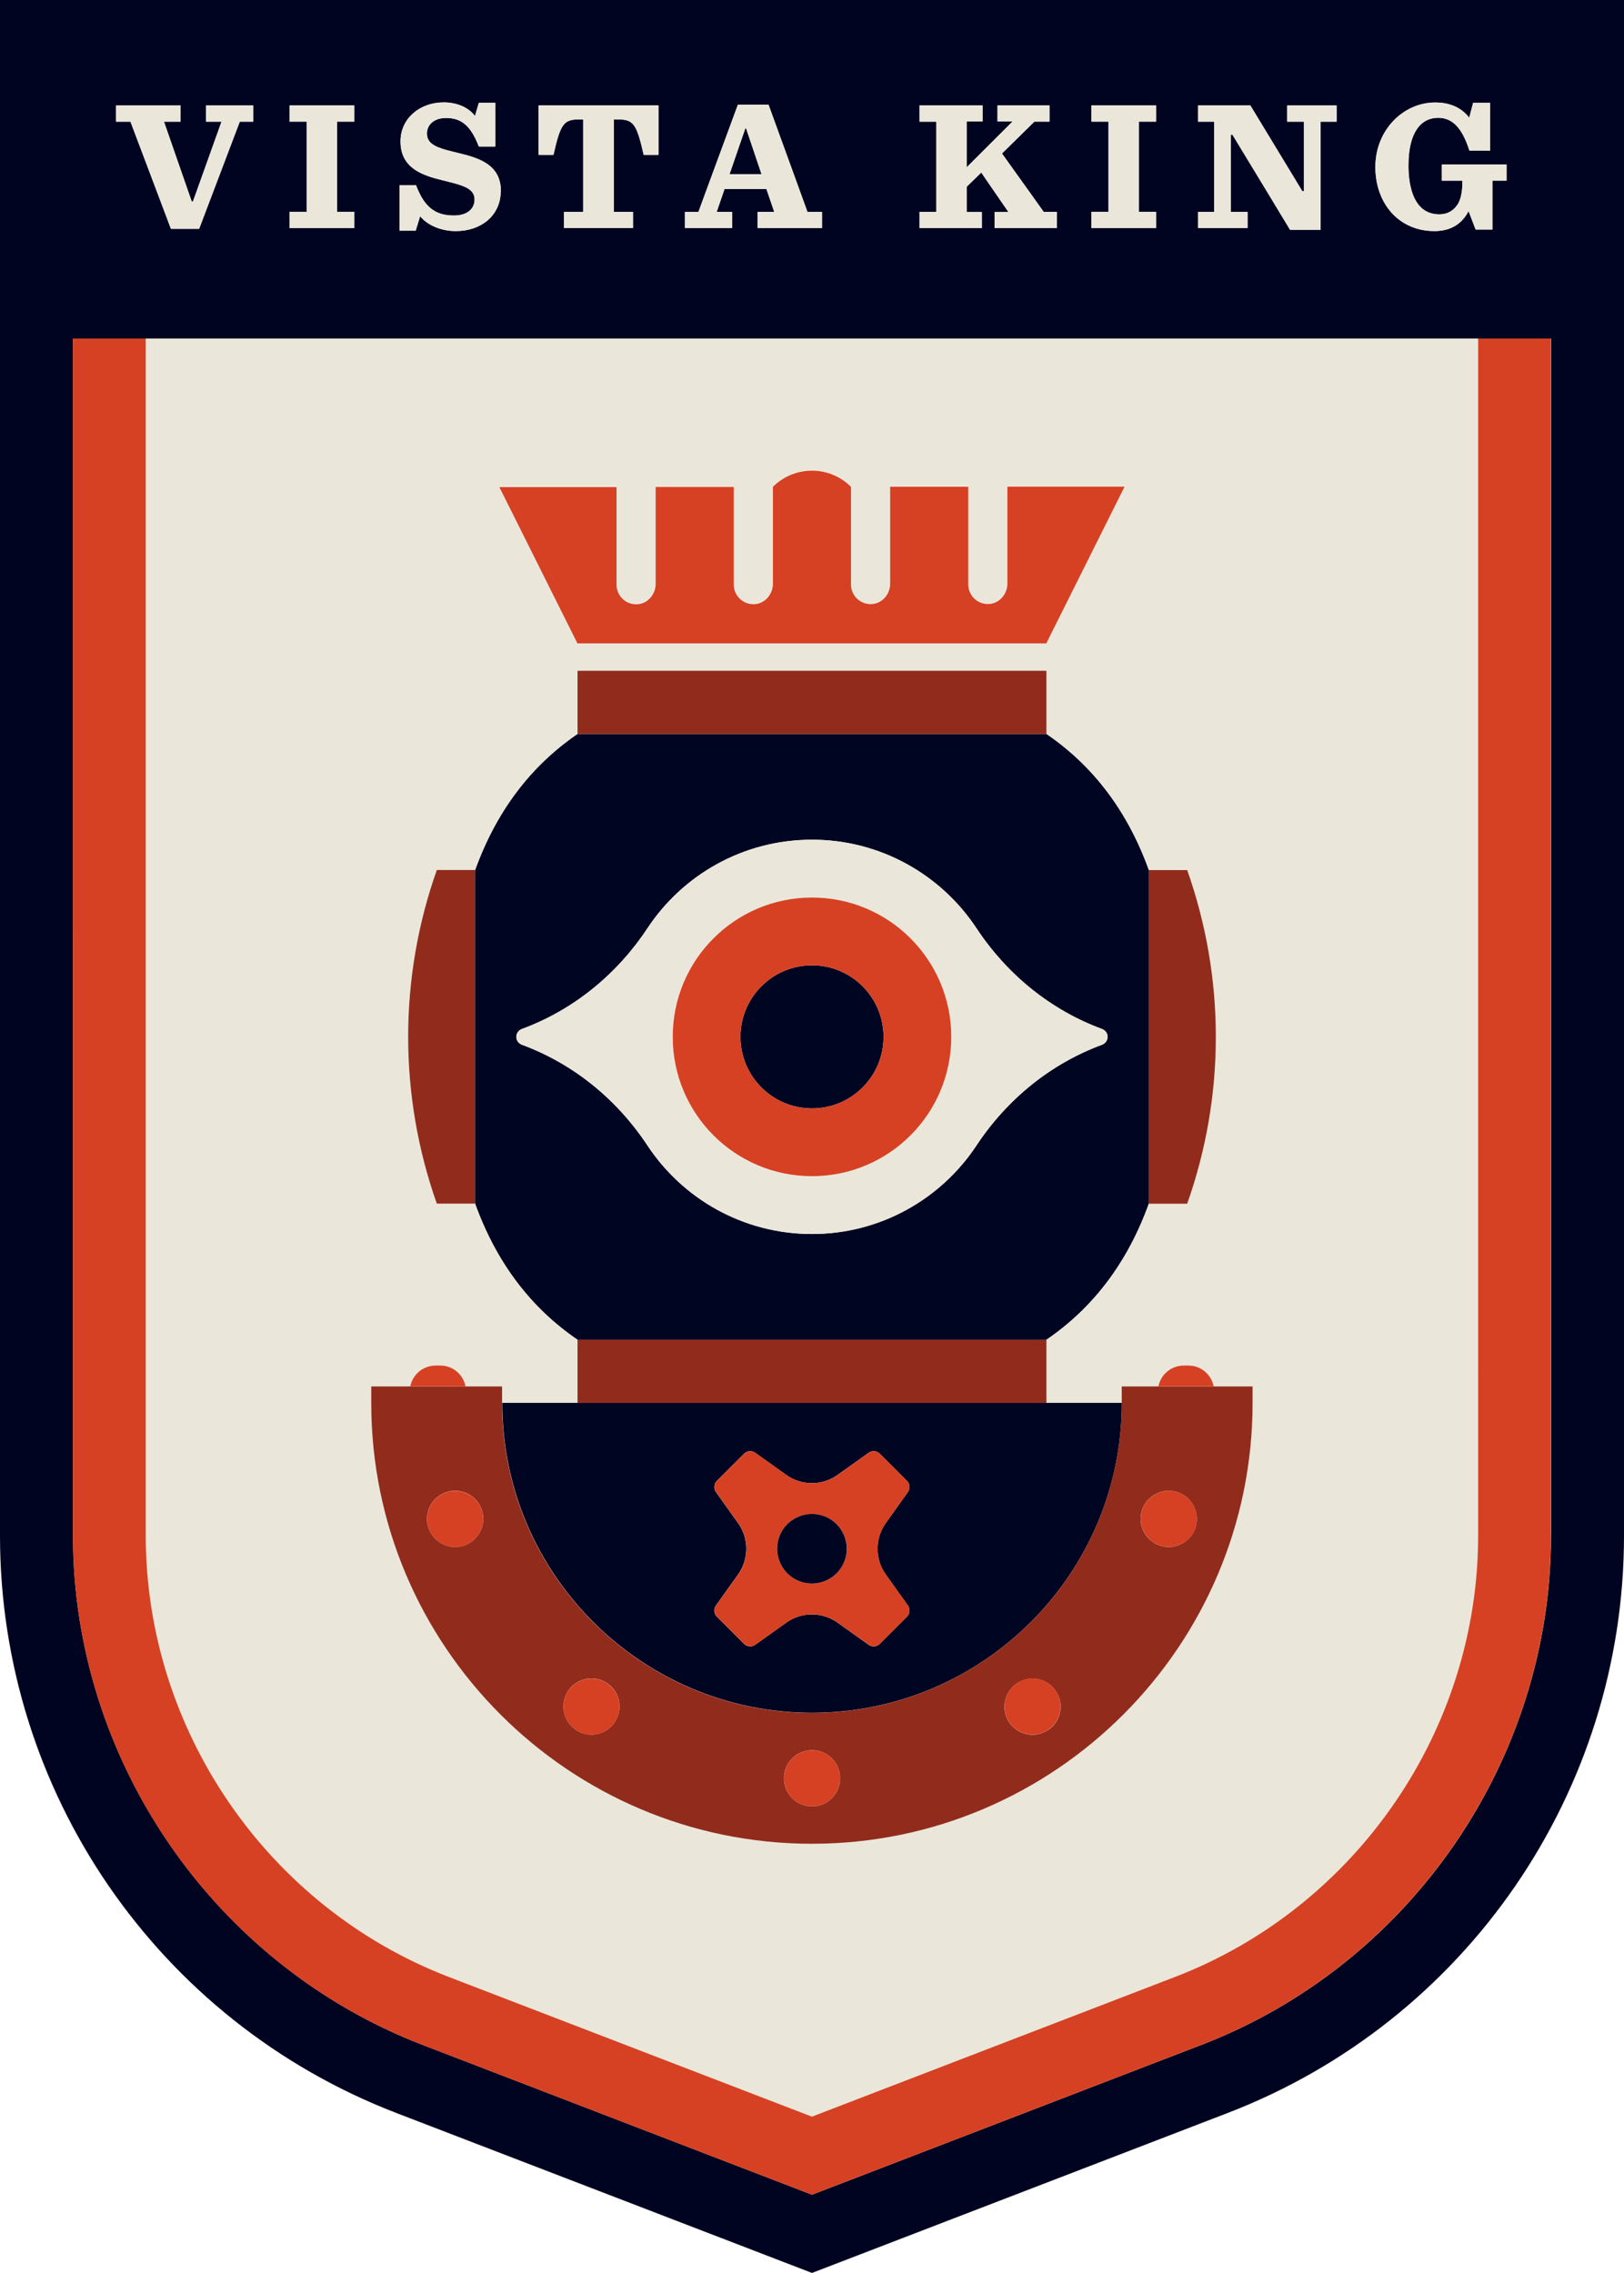<?xml version="1.0" encoding="UTF-8"?><svg id="uuid-75725101-1cf9-4876-8f73-9f313cc62168" xmlns="http://www.w3.org/2000/svg" viewBox="0 0 179.8 251.57"><defs><style>.uuid-c9caf030-07e8-4894-8788-9598c8623d6b{fill:#000420;}.uuid-22384b65-e610-4e13-84d3-9b1852605ae1{fill:#d64123;}.uuid-554c399a-1cb1-4293-8608-de38ebb5b544{fill:#912c1d;}.uuid-f5df8aca-933a-49b2-bcde-53346dfc834c{fill:#000521;}.uuid-b666d23a-2a5e-49e8-9f1c-35d66c5de27a{fill:#eae7da;}</style></defs><g id="uuid-6ccea413-1c55-44b8-b3f6-01b3c9c43ca6"><polygon class="uuid-c9caf030-07e8-4894-8788-9598c8623d6b" points="82.61 14.21 82.52 14.21 80.77 19.28 84.32 19.28 82.61 14.21"/><path class="uuid-c9caf030-07e8-4894-8788-9598c8623d6b" d="M0,0v169.97c0,28.33,17.45,53.73,43.89,63.9l46.01,17.7,46.01-17.7c26.44-10.17,43.89-35.57,43.89-63.9V0H0ZM132.65,11.67h5.78l5.75,9.49h.19v-7.69h-1.86v-1.79h5.47v1.79h-1.77v11.96h-3.38l-2.49-4.11-3.89-6.41h-.19v8.54h1.86v1.79h-5.47v-1.79h1.77v-9.98h-1.77v-1.79ZM120.83,11.67h7.16v1.79h-1.9v9.98h1.9v1.79h-7.16v-1.79h1.9v-9.98h-1.9v-1.79ZM101.81,11.67h6.97v1.77h-1.75v5.07l5.08-5.07h-1.67v-1.77h5.75v1.79h-1.67l-3.59,3.53,3.1,4.33,1.52,2.13h1.46v1.79h-6.89v-1.77h1.53l-1.48-2.15-1.53-2.23-1.61,1.57v2.81h1.67v1.77h-6.89v-1.79h1.86v-9.98h-1.86v-1.79ZM81.7,11.59h3.38l3.54,9.74.77,2.13h1.61v1.79h-7.12v-1.79h1.84l-.73-2.13-.14-.41h-4.64l-.14.41-.73,2.13h1.71v1.79h-5.22v-1.79h1.49l.78-2.13,3.59-9.74ZM59.64,11.67h13.25v5.47h-1.63c-.76-3.36-1.11-3.92-2.79-3.92h-.52v10.23h2.12v1.79h-7.63v-1.79h2.12v-10.23h-.52c-1.67,0-2.02.56-2.79,3.92h-1.63v-5.47ZM44.23,20.5h1.82c.11.3.23.57.35.82.84,1.74,1.95,2.54,3.85,2.54,1.46,0,2.29-.72,2.29-1.79,0-.3-.08-.54-.23-.75-.47-.67-1.64-.95-3.22-1.34-2.23-.54-4.75-1.3-4.75-4.33,0-2.52,2.12-4.31,4.77-4.31,1.49,0,2.76.56,3.47,1.51l.43-1.46h1.82v4.83h-1.82c-.87-2.25-1.88-3.16-3.63-3.16-1.38,0-2.12.8-2.12,1.73,0,1.36,1.51,1.67,3.55,2.17,2.21.54,4.64,1.26,4.64,4.21,0,.06-.01.11-.02.16-.09,2.49-2.09,4.25-4.98,4.25-1.69,0-3.18-.7-3.94-1.65l-.49,1.61h-1.79v-5.03ZM32.06,11.67h7.16v1.79h-1.9v9.98h1.9v1.79h-7.16v-1.79h1.9v-9.98h-1.9v-1.79ZM14.46,13.47h-1.61v-1.79h7.14v1.79h-1.84l2.73,7.86.34.97h.14l.35-.97,2.81-7.86h-1.71v-1.79h5.22v1.79h-1.49l-2.98,7.86-1.52,4h-3.12l-1.51-4-2.97-7.86ZM171.72,169.97c0,24.81-15.56,47.46-38.71,56.36l-43.11,16.58-43.11-16.58c-23.15-8.91-38.71-31.56-38.71-56.36V37.47h163.65v132.5ZM165.23,25.41h-1.86l-.78-2.04c-.66,1.26-1.79,2.21-3.8,2.21-2.85,0-5.1-1.64-6.04-4.25-.31-.85-.48-1.81-.48-2.84,0-4.11,3.11-7.14,6.62-7.14,1.71,0,2.95.62,3.77,1.69l.43-1.65h1.88v5.28h-2.29c-.78-2.48-1.86-3.63-3.45-3.63-1.9,0-3.3,1.57-3.3,5.3,0,1.18.15,2.17.42,2.99.51,1.54,1.5,2.4,2.99,2.4.91,0,1.49-.39,1.9-.91.3-.36.49-.89.58-1.49.05-.3.08-.62.08-.95v-.37h-2.27v-1.79h7.16v1.79h-1.57v5.41Z"/><path class="uuid-f5df8aca-933a-49b2-bcde-53346dfc834c" d="M127.21,133.18v-36.84c-2.33-6.49-6.11-11.53-11.36-15.11h-51.9c-5.24,3.58-9.02,8.62-11.36,15.11v36.84c2.33,6.49,6.11,11.53,11.36,15.11h51.9c5.24-3.58,9.02-8.62,11.36-15.11ZM89.9,136.58c-7.62,0-14.32-3.9-18.22-9.81-3.38-5.11-8.21-9.05-13.9-11.14-.37-.14-.61-.48-.61-.87h0c0-.39.25-.73.61-.87,5.69-2.1,10.52-6.03,13.9-11.14,3.9-5.91,10.61-9.81,18.22-9.81s14.32,3.9,18.22,9.81c3.38,5.11,8.21,9.05,13.9,11.14.37.14.61.48.61.87s-.25.73-.61.87c-5.69,2.1-10.52,6.03-13.9,11.14-3.91,5.91-10.61,9.81-18.22,9.81Z"/><path class="uuid-b666d23a-2a5e-49e8-9f1c-35d66c5de27a" d="M16.15,169.97c0,21.49,13.48,41.11,33.53,48.83l40.22,15.47,40.22-15.47c20.06-7.72,33.54-27.34,33.54-48.83V37.47H16.15v132.5ZM68.26,53.86v10.82c0,1.27,1.09,2.28,2.38,2.15,1.12-.11,1.95-1.12,1.95-2.25v-10.73h8.65v10.82c0,1.27,1.09,2.28,2.38,2.15,1.12-.11,1.95-1.12,1.95-2.25v-10.73c2.39-2.39,6.26-2.39,8.65,0v10.82c0,1.27,1.09,2.28,2.38,2.15,1.12-.11,1.95-1.12,1.95-2.25v-10.73h8.65v10.82c0,1.27,1.09,2.28,2.38,2.15,1.12-.11,1.95-1.12,1.95-2.25v-10.73h12.98l-8.65,17.31h-51.93l-8.65-17.31h12.98ZM41.11,153.45h4.31c.24-1.27,1.32-2.25,2.67-2.31.26-.01.52-.01.78,0,1.34.07,2.43,1.04,2.67,2.31h4.06v1.83h8.34v-6.99h0c-5.24-3.58-9.02-8.62-11.36-15.11v.04h-4.23c-4.23-11.95-4.23-24.98,0-36.93h4.23v.04c2.33-6.49,6.11-11.53,11.36-15.11h0v-6.99h51.91v6.99h0c5.24,3.58,9.02,8.62,11.36,15.11v-.04h4.23c4.23,11.95,4.23,24.98,0,36.93h-4.23v-.04c-2.33,6.49-6.11,11.53-11.36,15.11h0v6.99h8.34v-1.83h4.06c.24-1.27,1.32-2.25,2.67-2.31.26-.01.52-.01.78,0,1.34.07,2.42,1.04,2.67,2.31h4.31v1.83c0,26.9-21.89,48.79-48.79,48.79s-48.79-21.89-48.79-48.79v-1.83Z"/><polygon class="uuid-b666d23a-2a5e-49e8-9f1c-35d66c5de27a" points="18.94 25.33 22.05 25.33 23.57 21.32 26.55 13.47 28.04 13.47 28.04 11.67 22.82 11.67 22.82 13.47 24.53 13.47 21.72 21.32 21.37 22.3 21.23 22.3 20.89 21.32 18.16 13.47 19.99 13.47 19.99 11.67 12.85 11.67 12.85 13.47 14.46 13.47 17.43 21.32 18.94 25.33"/><polygon class="uuid-b666d23a-2a5e-49e8-9f1c-35d66c5de27a" points="39.22 23.45 37.32 23.45 37.32 21.32 37.32 13.47 39.22 13.47 39.22 11.67 32.06 11.67 32.06 13.47 33.96 13.47 33.96 21.32 33.96 23.45 32.06 23.45 32.06 25.25 39.22 25.25 39.22 23.45"/><path class="uuid-b666d23a-2a5e-49e8-9f1c-35d66c5de27a" d="M46.52,23.92c.76.95,2.25,1.65,3.94,1.65,2.89,0,4.89-1.76,4.98-4.25,0-.06.02-.11.02-.16,0-2.95-2.43-3.67-4.64-4.21-2.04-.5-3.55-.8-3.55-2.17,0-.93.74-1.73,2.12-1.73,1.75,0,2.76.91,3.63,3.16h1.82v-4.83h-1.82l-.43,1.46c-.7-.95-1.98-1.51-3.47-1.51-2.64,0-4.77,1.79-4.77,4.31,0,3.03,2.52,3.8,4.75,4.33,1.58.39,2.75.67,3.22,1.34.15.21.23.45.23.75,0,1.07-.83,1.79-2.29,1.79-1.91,0-3.01-.8-3.85-2.54-.12-.25-.24-.53-.35-.82h-1.82v5.03h1.79l.49-1.61Z"/><path class="uuid-b666d23a-2a5e-49e8-9f1c-35d66c5de27a" d="M64.06,13.22h.52v10.23h-2.12v1.79h7.63v-1.79h-2.12v-10.23h.52c1.67,0,2.02.56,2.79,3.92h1.63v-5.47h-13.25v5.47h1.63c.76-3.36,1.11-3.92,2.79-3.92Z"/><path class="uuid-b666d23a-2a5e-49e8-9f1c-35d66c5de27a" d="M81.06,23.45h-1.71l.73-2.13.14-.41h4.64l.14.41.73,2.13h-1.84v1.79h7.12v-1.79h-1.61l-.77-2.13-3.54-9.74h-3.38l-3.59,9.74-.78,2.13h-1.49v1.79h5.22v-1.79ZM82.52,14.21h.08l1.71,5.08h-3.55l1.75-5.08Z"/><polygon class="uuid-b666d23a-2a5e-49e8-9f1c-35d66c5de27a" points="108.7 23.47 107.03 23.47 107.03 21.32 107.03 20.67 108.64 19.1 110.17 21.32 111.65 23.47 110.13 23.47 110.13 25.25 117.02 25.25 117.02 23.45 115.55 23.45 114.03 21.32 110.93 16.99 114.52 13.47 116.19 13.47 116.19 11.67 110.44 11.67 110.44 13.45 112.11 13.45 107.03 18.52 107.03 13.45 108.79 13.45 108.79 11.67 101.81 11.67 101.81 13.47 103.67 13.47 103.67 21.32 103.67 23.45 101.81 23.45 101.81 25.25 108.7 25.25 108.7 23.47"/><polygon class="uuid-b666d23a-2a5e-49e8-9f1c-35d66c5de27a" points="127.99 23.45 126.09 23.45 126.09 21.32 126.09 13.47 127.99 13.47 127.99 11.67 120.83 11.67 120.83 13.47 122.73 13.47 122.73 21.32 122.73 23.45 120.83 23.45 120.83 25.25 127.99 25.25 127.99 23.45"/><polygon class="uuid-b666d23a-2a5e-49e8-9f1c-35d66c5de27a" points="138.12 23.45 136.26 23.45 136.26 21.32 136.26 14.91 136.45 14.91 140.34 21.32 142.82 25.43 146.21 25.43 146.21 21.32 146.21 13.47 147.98 13.47 147.98 11.67 142.52 11.67 142.52 13.47 144.37 13.47 144.37 21.16 144.19 21.16 138.43 11.67 132.65 11.67 132.65 13.47 134.43 13.47 134.43 21.32 134.43 23.45 132.65 23.45 132.65 25.25 138.12 25.25 138.12 23.45"/><path class="uuid-b666d23a-2a5e-49e8-9f1c-35d66c5de27a" d="M159.64,18.21v1.79h2.27v.37c0,.33-.03.64-.08.95-.09.6-.28,1.13-.58,1.49-.41.52-.99.91-1.9.91-1.48,0-2.47-.86-2.99-2.4-.27-.81-.42-1.81-.42-2.99,0-3.73,1.4-5.3,3.3-5.3,1.59,0,2.66,1.16,3.45,3.63h2.29v-5.28h-1.88l-.43,1.65c-.82-1.07-2.06-1.69-3.77-1.69-3.51,0-6.62,3.03-6.62,7.14,0,1.04.17,1.99.48,2.84.94,2.61,3.2,4.25,6.04,4.25,2,0,3.14-.95,3.8-2.21l.78,2.04h1.86v-5.41h1.57v-1.79h-7.16Z"/><path class="uuid-b666d23a-2a5e-49e8-9f1c-35d66c5de27a" d="M71.67,126.77c3.9,5.91,10.61,9.81,18.22,9.81s14.32-3.9,18.22-9.81c3.38-5.11,8.21-9.05,13.9-11.14.37-.14.61-.48.61-.87s-.25-.73-.61-.87c-5.69-2.1-10.52-6.03-13.9-11.14-3.9-5.91-10.61-9.81-18.22-9.81s-14.32,3.9-18.22,9.81c-3.38,5.11-8.21,9.05-13.9,11.14-.37.14-.61.48-.61.87h0c0,.39.25.73.61.87,5.69,2.1,10.52,6.03,13.9,11.14ZM89.9,99.34c8.52,0,15.42,6.9,15.42,15.42s-6.9,15.42-15.42,15.42-15.42-6.9-15.42-15.42,6.9-15.42,15.42-15.42Z"/><circle class="uuid-f5df8aca-933a-49b2-bcde-53346dfc834c" cx="89.9" cy="114.76" r="7.92"/><path class="uuid-f5df8aca-933a-49b2-bcde-53346dfc834c" d="M89.9,189.57c18.91,0,34.3-15.39,34.3-34.3h0s-8.34,0-8.34,0h-60.25c0,18.91,15.39,34.3,34.3,34.3ZM81.71,168.57l-2.44-3.42c-.28-.39-.23-.92.1-1.25l3-3c.34-.34.87-.38,1.25-.1l3.42,2.44c1.71,1.22,4,1.22,5.7,0l3.42-2.44c.39-.28.92-.23,1.25.1l3,3c.34.34.38.87.1,1.25l-2.44,3.42c-1.22,1.71-1.22,4,0,5.7l2.44,3.42c.28.39.23.92-.1,1.25l-3,3c-.34.34-.87.38-1.25.1l-3.42-2.44c-1.71-1.22-4-1.22-5.7,0l-3.42,2.44c-.39.28-.92.23-1.25-.1l-3-3c-.34-.34-.38-.87-.1-1.25l2.44-3.42c1.22-1.71,1.22-4,0-5.7Z"/><polygon class="uuid-554c399a-1cb1-4293-8608-de38ebb5b544" points="115.85 148.29 115.85 148.29 63.95 148.29 63.94 148.29 63.94 155.28 115.85 155.28 115.85 148.29"/><polygon class="uuid-554c399a-1cb1-4293-8608-de38ebb5b544" points="115.85 81.23 115.85 81.23 115.85 74.24 63.94 74.24 63.94 81.23 63.95 81.23 115.85 81.23"/><path class="uuid-554c399a-1cb1-4293-8608-de38ebb5b544" d="M134.37,153.45h-10.18v1.83h0c0,18.91-15.39,34.3-34.3,34.3s-34.3-15.39-34.3-34.3h0v-1.83h-14.49v1.83c0,26.9,21.89,48.79,48.79,48.79s48.79-21.89,48.79-48.79v-1.83h-4.31ZM51.35,171.07c-.32.1-.64.15-.96.15-1.31,0-2.53-.84-2.96-2.15-.53-1.63.37-3.39,2-3.92h0c1.63-.53,3.39.37,3.92,2,.53,1.63-.37,3.39-2,3.92ZM68,190.71c-.49.67-1.21,1.11-2.03,1.24-.17.03-.33.04-.49.04-.65,0-1.28-.2-1.82-.6-1.39-1.01-1.69-2.95-.69-4.34h0c1.01-1.39,2.96-1.7,4.34-.69.67.49,1.11,1.21,1.24,2.03.13.82-.07,1.64-.55,2.31ZM89.9,199.93c-1.71,0-3.11-1.39-3.11-3.11s1.39-3.11,3.11-3.11,3.11,1.39,3.11,3.11-1.39,3.11-3.11,3.11ZM116.14,191.4c-.54.39-1.17.6-1.82.6-.16,0-.33-.01-.49-.04-.82-.13-1.54-.57-2.03-1.24-.49-.67-.68-1.49-.55-2.31.13-.82.57-1.54,1.24-2.03,1.39-1.01,3.34-.7,4.34.69h0c1.01,1.39.7,3.34-.69,4.34ZM132.36,169.07c-.43,1.31-1.65,2.15-2.96,2.15-.32,0-.64-.05-.96-.15-1.63-.53-2.53-2.29-2-3.92.53-1.63,2.29-2.53,3.92-2h0c1.63.53,2.52,2.29,2,3.92Z"/><path class="uuid-554c399a-1cb1-4293-8608-de38ebb5b544" d="M52.59,133.22v-36.93h-4.23c-4.23,11.95-4.23,24.98,0,36.93h4.23Z"/><path class="uuid-554c399a-1cb1-4293-8608-de38ebb5b544" d="M131.44,96.3h-4.23v36.93h4.23c4.23-11.95,4.23-24.98,0-36.93Z"/><path class="uuid-22384b65-e610-4e13-84d3-9b1852605ae1" d="M163.65,37.47v132.5c0,21.49-13.48,41.11-33.54,48.83l-40.22,15.47-40.22-15.47c-20.06-7.72-33.53-27.34-33.53-48.83V37.47h-8.07v132.5c0,24.81,15.56,47.46,38.71,56.36l43.11,16.58,43.11-16.58c23.15-8.91,38.71-31.56,38.71-56.36V37.47h-8.07Z"/><path class="uuid-22384b65-e610-4e13-84d3-9b1852605ae1" d="M50.71,153.45h.83c-.24-1.27-1.32-2.25-2.67-2.31-.26-.01-.52-.01-.78,0-1.34.07-2.42,1.04-2.67,2.31h5.29Z"/><path class="uuid-22384b65-e610-4e13-84d3-9b1852605ae1" d="M133.54,153.45h.83c-.24-1.27-1.33-2.25-2.67-2.31-.26-.01-.52-.01-.78,0-1.34.07-2.42,1.04-2.67,2.31h5.29Z"/><path class="uuid-22384b65-e610-4e13-84d3-9b1852605ae1" d="M115.86,71.17l8.65-17.31h-12.98v10.73c0,1.13-.83,2.14-1.95,2.25-1.29.12-2.38-.89-2.38-2.15v-10.82h-8.65v10.73c0,1.13-.83,2.14-1.95,2.25-1.29.12-2.38-.89-2.38-2.15v-10.82c-2.39-2.39-6.26-2.39-8.65,0v10.73c0,1.13-.83,2.14-1.95,2.25-1.29.12-2.38-.89-2.38-2.15v-10.82h-8.65v10.73c0,1.13-.83,2.14-1.95,2.25-1.29.12-2.38-.89-2.38-2.15v-10.82h-12.98l8.65,17.31h51.93Z"/><path class="uuid-22384b65-e610-4e13-84d3-9b1852605ae1" d="M105.32,114.76c0-8.52-6.9-15.42-15.42-15.42s-15.42,6.9-15.42,15.42,6.9,15.42,15.42,15.42,15.42-6.9,15.42-15.42ZM89.9,122.68c-4.38,0-7.92-3.55-7.92-7.92s3.55-7.92,7.92-7.92,7.92,3.55,7.92,7.92-3.55,7.92-7.92,7.92Z"/><path class="uuid-22384b65-e610-4e13-84d3-9b1852605ae1" d="M89.9,193.71c-1.71,0-3.11,1.39-3.11,3.11s1.39,3.11,3.11,3.11,3.11-1.39,3.11-3.11-1.39-3.11-3.11-3.11Z"/><path class="uuid-22384b65-e610-4e13-84d3-9b1852605ae1" d="M112.49,186.37c-.67.49-1.11,1.21-1.24,2.03-.13.82.07,1.64.55,2.31.49.67,1.21,1.11,2.03,1.24.17.03.33.04.49.04.65,0,1.28-.2,1.82-.6,1.39-1.01,1.69-2.95.69-4.34h0c-1.01-1.39-2.96-1.7-4.34-.69Z"/><path class="uuid-22384b65-e610-4e13-84d3-9b1852605ae1" d="M128.45,171.07c.32.1.64.15.96.15,1.31,0,2.53-.84,2.96-2.15.53-1.63-.37-3.39-2-3.92h0c-1.63-.53-3.39.37-3.92,2-.53,1.63.37,3.39,2,3.92Z"/><path class="uuid-22384b65-e610-4e13-84d3-9b1852605ae1" d="M49.43,165.16h0c-1.63.53-2.52,2.29-2,3.92.43,1.31,1.65,2.15,2.96,2.15.32,0,.64-.05.96-.15,1.63-.53,2.52-2.29,2-3.92-.53-1.63-2.29-2.52-3.92-2Z"/><path class="uuid-22384b65-e610-4e13-84d3-9b1852605ae1" d="M67.31,186.37c-1.39-1.01-3.33-.7-4.34.69h0c-1.01,1.39-.7,3.34.69,4.34.54.39,1.17.6,1.82.6.16,0,.33-.01.49-.04.82-.13,1.54-.57,2.03-1.24.49-.67.68-1.49.55-2.31-.13-.82-.57-1.54-1.24-2.03Z"/><path class="uuid-22384b65-e610-4e13-84d3-9b1852605ae1" d="M100.52,165.15c.28-.39.23-.92-.1-1.25l-3-3c-.34-.34-.87-.38-1.25-.1l-3.42,2.44c-1.71,1.22-4,1.22-5.7,0l-3.42-2.44c-.39-.28-.92-.23-1.25.1l-3,3c-.34.34-.38.87-.1,1.25l2.44,3.42c1.22,1.71,1.22,4,0,5.7l-2.44,3.42c-.28.39-.23.92.1,1.25l3,3c.34.34.87.38,1.25.1l3.42-2.44c1.71-1.22,4-1.22,5.7,0l3.42,2.44c.39.28.92.23,1.25-.1l3-3c.34-.34.38-.87.1-1.25l-2.44-3.42c-1.22-1.71-1.22-4,0-5.7l2.44-3.42ZM92.62,174.14c-1.5,1.5-3.94,1.5-5.45,0-1.5-1.5-1.5-3.94,0-5.45,1.5-1.5,3.94-1.5,5.45,0,1.5,1.5,1.5,3.94,0,5.45Z"/><path class="uuid-f5df8aca-933a-49b2-bcde-53346dfc834c" d="M92.62,174.14c1.5-1.5,1.5-3.94,0-5.45-1.5-1.5-3.94-1.5-5.45,0-1.5,1.5-1.5,3.94,0,5.45,1.5,1.5,3.94,1.5,5.45,0Z"/></g></svg>